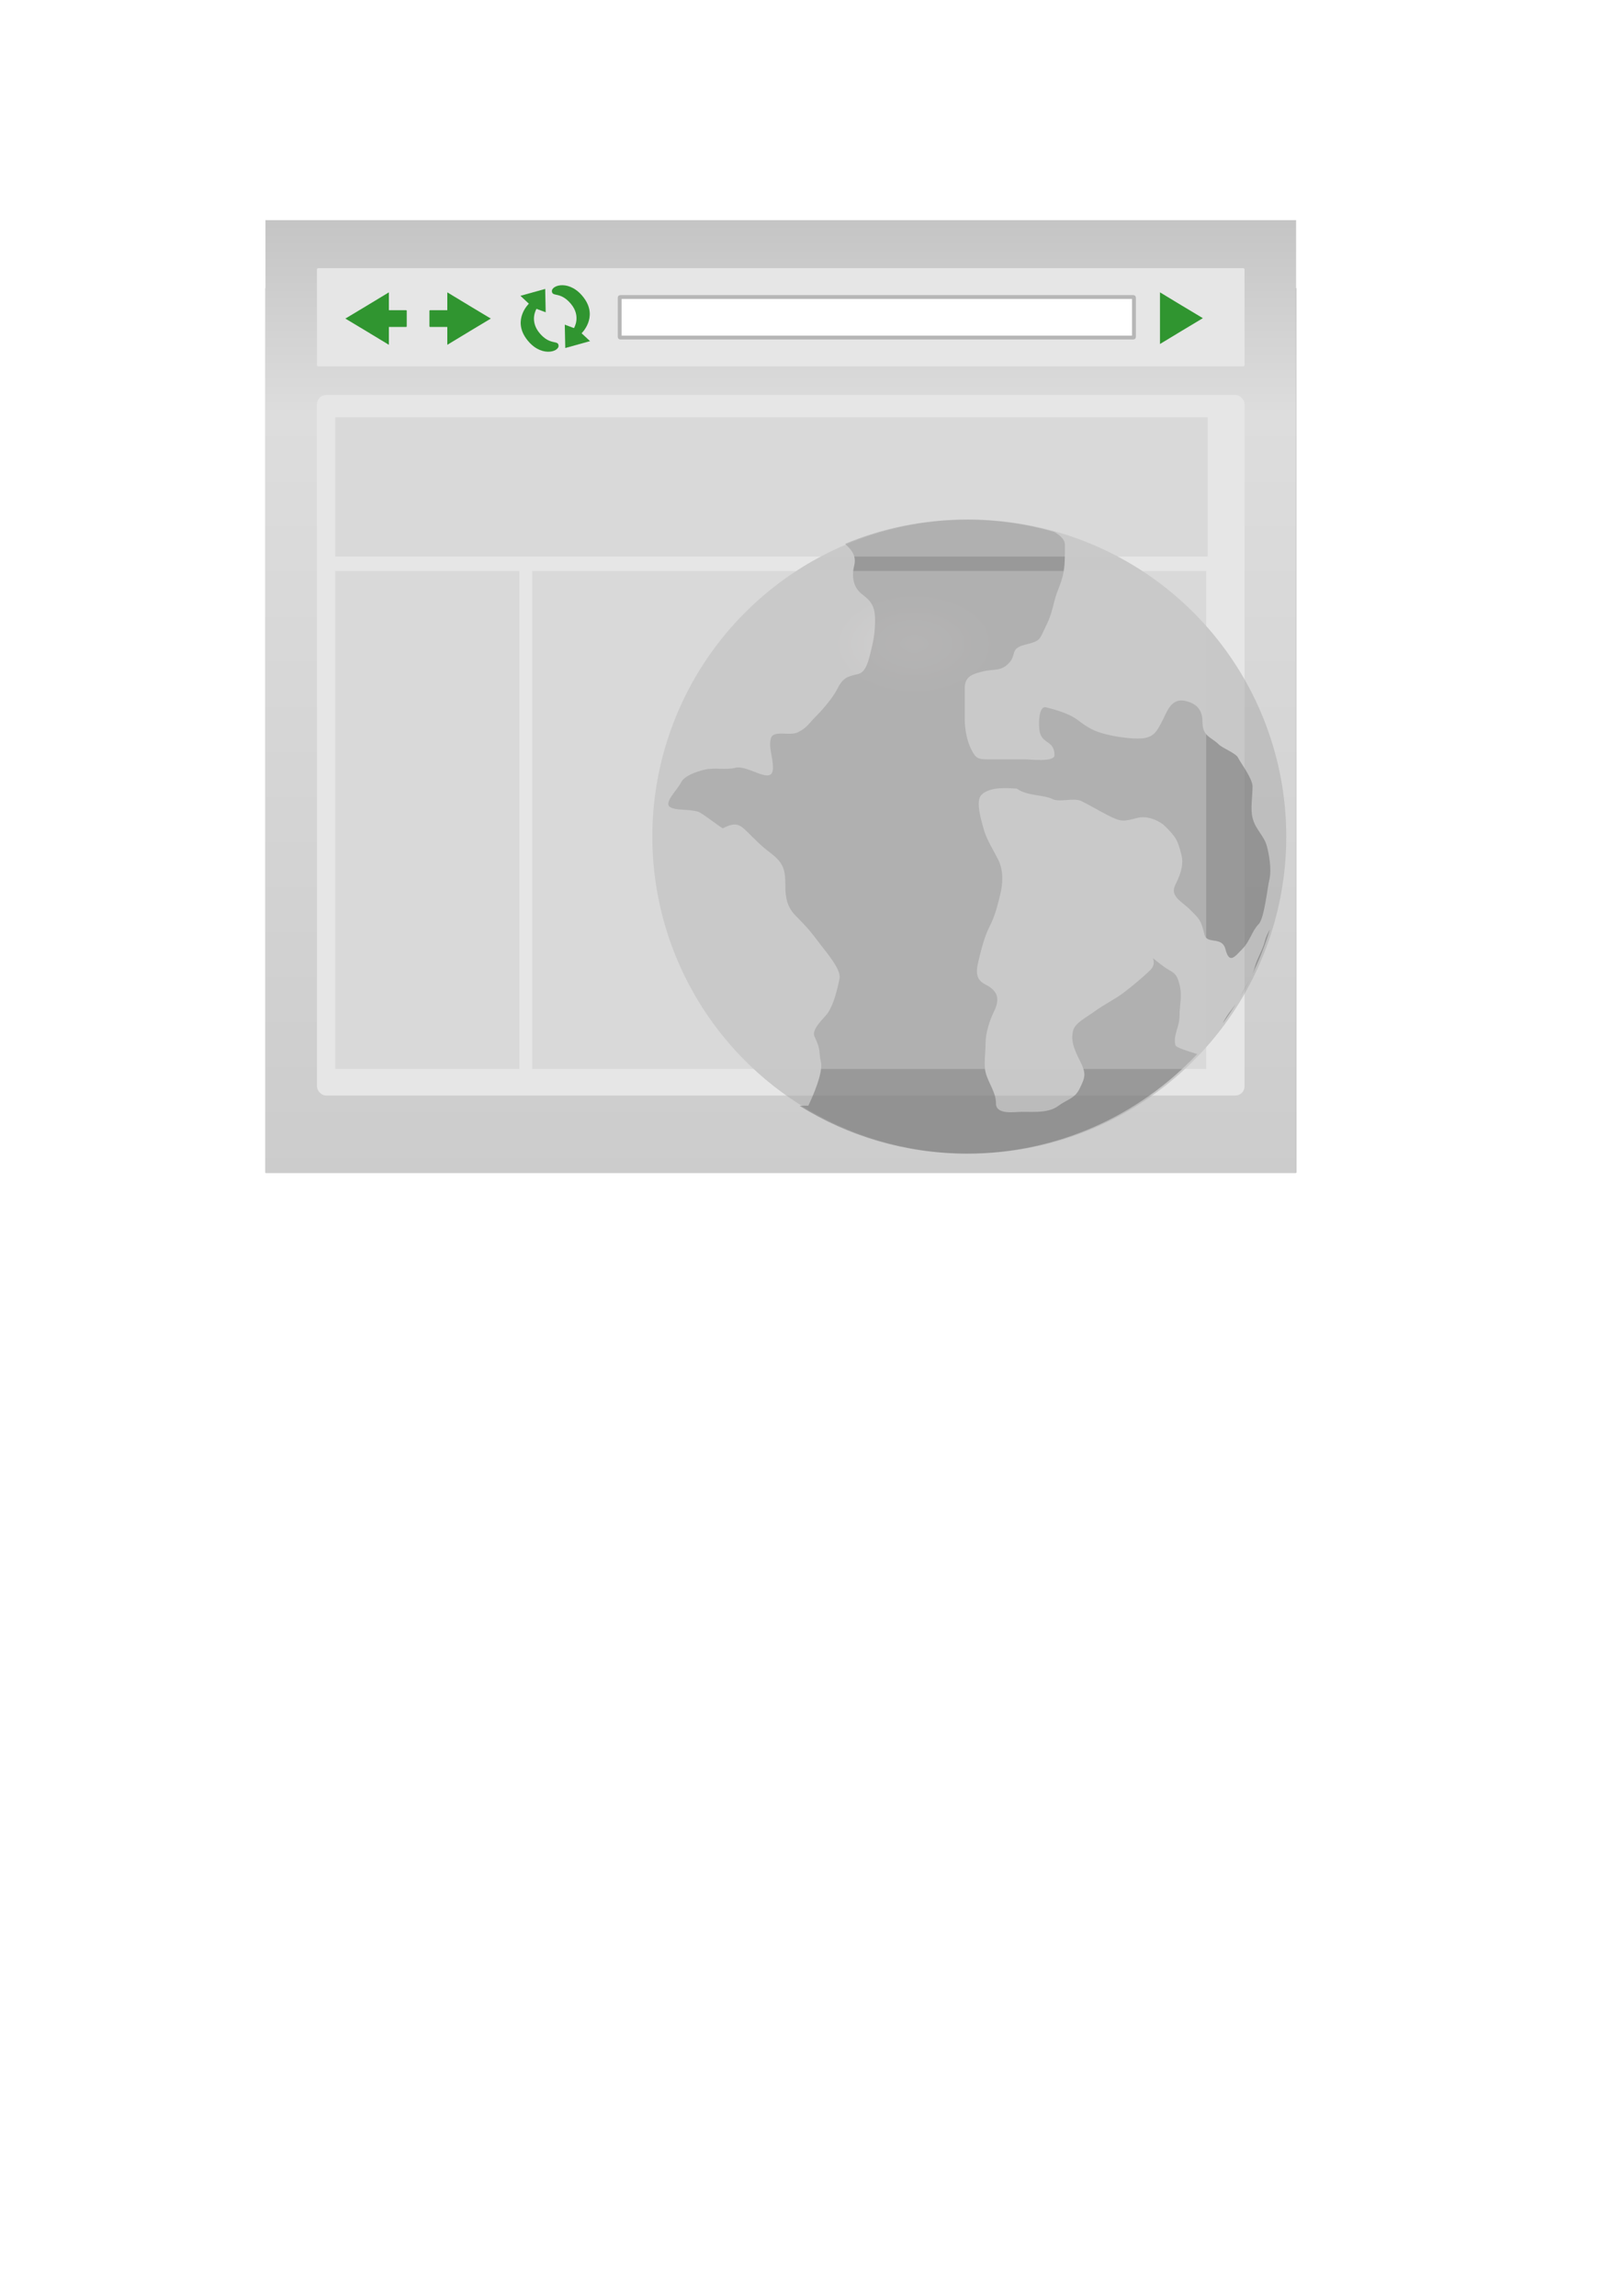 <?xml version="1.0"?><svg width="744.094" height="1052.362" xmlns="http://www.w3.org/2000/svg" xmlns:xlink="http://www.w3.org/1999/xlink">
 <title>web browser with transparent background</title>
 <defs>
  <linearGradient id="linearGradient7339">
   <stop stop-color="#cac2c2" id="stop7341" offset="0"/>
   <stop stop-color="#a6a6a6" id="stop7343" offset="1"/>
  </linearGradient>
  <radialGradient r="19.191" fy="295.214" fx="419.013" cy="295.214" cx="419.013" gradientTransform="matrix(1.929,-1.4946868e-7,9.410991e-8,1.214,-389.083,-63.26)" gradientUnits="userSpaceOnUse" id="radialGradient7457" xlink:href="#linearGradient7339"/>
  <linearGradient id="linearGradient5105">
   <stop stop-color="#cbcbcb" offset="0" id="stop5107"/>
   <stop stop-color="#dddddd" id="stop5113" offset="0.81"/>
   <stop stop-color="#c5c5c5" offset="1" id="stop5109"/>
  </linearGradient>
  <linearGradient y2="-0" x2="0.379" y1="1.059" x1="0.379" spreadMethod="pad" id="linearGradient7455" xlink:href="#linearGradient5105"/>
  <filter id="filter3387">
   <feGaussianBlur id="feGaussianBlur3389" stdDeviation="1.877"/>
  </filter>
 </defs>
 <g>
  <title>Layer 1</title>
  <rect transform="matrix(6.425 0 0 6.425 -1623.19 -1244.55)" fill="#666666" filter="url(#filter3387)" id="rect6501" width="73.545" height="63.118" x="271.577" y="214.258"/>
  <rect transform="matrix(6.425 0 0 6.425 -1623.19 -1244.55)" fill="url(#linearGradient7455)" y="209.411" x="271.577" height="67.965" width="73.545" id="rect6503"/>
  <rect transform="matrix(6.425 0 0 6.425 -1623.19 -1244.55)" fill="#e6e6e6" stroke-width="0.276" stroke-miterlimit="4" ry="0.654" y="221.886" x="275.254" height="49.977" width="66.191" id="rect6609"/>
  <rect transform="matrix(6.425 0 0 6.425 -1623.19 -1244.55)" fill="#e6e6e6" stroke-width="0.276" stroke-miterlimit="4" id="rect7061" width="66.191" height="7.004" x="275.254" y="212.839" ry="0.092"/>
  <path opacity="0.791" fill="#008000" stroke-width="0.9" stroke-miterlimit="4" d="m178.289,134.006l-9.934,6.012l-10.021,6.012l10.021,6.013l9.934,6.012l0,-8.191l7.93,0c0.142,0 0.261,-0.12 0.261,-0.261l0,-7.145c0,-0.142 -0.12,-0.261 -0.261,-0.261l-7.93,0l0,-8.191z" id="path7063"/>
  <path opacity="0.791" fill="#008000" stroke-width="0.9" stroke-miterlimit="4" id="path7074" d="m205.073,158.056l9.934,-6.012l10.021,-6.013l-10.021,-6.012l-9.934,-6.012l0,8.191l-7.93,0c-0.142,0 -0.261,0.12 -0.261,0.261l0,7.145c0,0.142 0.12,0.261 0.261,0.261l7.93,0l0,8.191z"/>
  <g id="g7287" transform="matrix(4.2 0 0 4.2 -614.345 -1104.22)">
   <path opacity="0.791" fill="#008000" stroke-width="0.9" stroke-miterlimit="4" id="path7278" d="m207.924,298.345l0.053,2.547l2.704,-0.752l-0.922,-0.859c0,0 1.786,-1.707 0.307,-3.785c-1.517,-2.132 -3.613,-1.494 -3.548,-0.783c0.058,0.631 0.92,-0.015 2.069,1.351c1.153,1.371 0.339,2.654 0.339,2.654l-1.003,-0.374z"/>
   <path opacity="0.791" fill="#008000" stroke-width="0.9" stroke-miterlimit="4" d="m205.839,296.99l-0.053,-2.548l-2.704,0.752l0.922,0.859c0,0 -1.786,1.707 -0.307,3.785c1.517,2.132 3.613,1.494 3.548,0.783c-0.058,-0.631 -0.92,0.015 -2.069,-1.351c-1.153,-1.371 -0.339,-2.654 -0.339,-2.654l1.003,0.374z" id="path7285"/>
  </g>
  <rect transform="matrix(6.425 0 0 6.425 -1623.19 -1244.55)" fill="#ffffff" stroke="#b6b6b6" stroke-width="0.276" stroke-miterlimit="4" ry="0.038" y="214.895" x="296.856" height="2.892" width="36.695" id="rect7291"/>
  <path opacity="0.473" fill="url(#radialGradient7457)" stroke-width="1.3" stroke-miterlimit="4" d="m589.71,383.488a145.314,145.314 0 1 1 -290.629,0a145.314,145.314 0 1 1 290.629,0z" id="path7363"/>
  <path opacity="0.473" fill="#666666" stroke-width="1.3" stroke-miterlimit="4" d="m443.228,238.177c-19.78,0 -38.578,3.947 -55.771,11.115c2.197,2.114 5.403,4.998 4.184,9.873c-1.292,5.169 -0.509,10.178 3.792,13.403c3.933,2.95 5.754,5.435 5.754,11.507c0,5.575 -0.636,9.279 -1.896,14.319c-0.974,3.895 -2.107,9.615 -5.754,10.526c-4.668,1.167 -6.902,1.382 -9.546,6.669c-2.326,4.652 -7.413,10.29 -10.526,13.403c-2.602,2.602 -3.506,4.597 -7.65,6.669c-3.803,1.901 -11.391,-1.248 -12.423,2.877c-1.088,4.352 0.981,8.166 0.981,13.403c0,8.57 -11.217,-1.511 -17.261,0c-4.486,1.121 -9.657,-0.25 -14.319,0.915c-3.49,0.873 -8.997,2.695 -10.526,5.754c-1.853,3.705 -8.478,9.655 -4.773,11.507c2.938,1.469 7.499,0.665 12.423,1.896c1.826,0.456 11.085,7.861 11.507,7.65c5.945,-2.973 7.656,-1.889 11.442,1.896c3.236,3.236 6.237,6.328 10.526,9.546c6.256,4.692 6.669,8.286 6.669,15.299c0,5.682 1.157,9.788 4.773,13.403c5.253,5.253 7.274,7.759 11.507,13.403c2.372,3.163 9.388,11.185 8.565,15.299c-1.031,5.155 -2.803,12.368 -5.688,16.215c-1.659,2.212 -7.416,7.202 -5.754,10.526c3.046,6.093 1.844,7.31 2.877,11.442c1.23,4.918 -4.011,16.547 -5.754,20.138c-1.335,0 -2.657,0.001 -3.988,0.065c22.258,13.858 48.496,21.903 76.628,21.903c41.617,0 79.15,-17.562 105.657,-45.637c-4.18,-1.323 -9.7,-2.907 -10.003,-4.119c-1.14,-4.558 1.896,-8.214 1.896,-13.338c0,-5.223 1.349,-8.989 0,-14.384c-1.556,-6.223 -3.097,-5.151 -7.65,-8.565c-8.55,-6.412 -1.315,-2.543 -5.754,1.896c-2.891,2.891 -8.661,7.705 -12.422,10.526c-3.844,2.883 -9.427,5.649 -13.403,8.63c-3.043,2.282 -8.651,4.985 -9.546,8.565c-1.144,4.577 0.288,8.226 2.877,13.403c3.14,6.28 2.912,7.58 0,13.403c-2.253,4.506 -5.736,4.793 -9.546,7.65c-4.479,3.359 -10.48,2.811 -17.195,2.811c-2.756,0 -11.507,1.531 -11.507,-3.792c0,-5.276 -3.531,-9.352 -4.773,-14.319c-0.904,-3.616 0,-8.822 0,-13.403c0,-4.517 1.882,-10.498 3.792,-14.319c2.854,-5.709 1.991,-9.596 -3.792,-12.488c-5.181,-2.591 -4.283,-6.8 -2.877,-12.423c1.223,-4.891 2.417,-9.606 4.773,-14.319c2.48,-4.96 3.352,-8.637 4.773,-14.319c1.317,-5.266 1.619,-11.212 -0.915,-16.28c-2.117,-4.235 -5.537,-9.529 -6.734,-14.319c-0.792,-3.167 -3.845,-12.37 -0.915,-15.299c4.052,-4.052 12.546,-2.998 16.215,-2.877c4.58,3.435 12.249,2.757 16.28,4.773c3.432,1.716 9.835,-0.803 13.403,0.981c4.259,2.13 8.89,4.903 12.423,6.669c6.035,3.018 6.868,2.598 13.338,0.981c4.868,-1.217 10.448,1.752 12.488,3.792c5.242,5.242 5.88,6.584 7.584,13.403c1.253,5.012 -1.293,10.367 -2.811,13.403c-2.705,5.411 2.867,7.64 6.669,11.442c4.484,4.484 4.966,4.695 6.669,11.507c1.154,4.616 8.087,0.573 9.611,6.669c1.789,7.155 4.446,3.203 7.65,0c3.68,-3.68 4.46,-8.382 7.584,-11.507c2.592,-2.592 4.035,-16.858 4.838,-20.072c1.288,-5.151 -0.227,-12.284 -0.981,-15.299c-1.314,-5.258 -5.277,-7.769 -6.669,-13.338c-1.042,-4.169 0,-10.061 0,-14.384c0,-3.618 -5.461,-10.791 -6.734,-13.338c-0.895,-1.79 -7.287,-4.475 -8.565,-5.754c-3.785,-3.785 -7.65,-3.701 -7.65,-10.526c0,-6.069 -3.242,-8.444 -7.65,-9.546c-6.506,-1.626 -8.545,4.602 -10.526,8.565c-2.985,5.97 -4.43,8.63 -11.507,8.63c-4.303,0 -10.168,-0.858 -14.318,-1.896c-5.992,-1.498 -8.403,-2.985 -13.403,-6.734c-3.805,-2.853 -9.957,-4.598 -14.319,-5.688c-3.692,-0.923 -3.472,9.061 -2.877,11.442c1.395,5.578 6.734,3.719 6.734,10.526c0,3.259 -10.913,1.896 -13.403,1.896c-4.78,0 -9.604,0 -14.384,0c-7.035,0 -7.934,0.281 -10.461,-4.773c-1.817,-3.634 -2.877,-9.115 -2.877,-13.403c0,-4.78 0,-9.539 0,-14.319c0,-4.996 2.618,-6.392 7.65,-7.65c6.107,-1.527 8.657,-0.026 12.423,-3.792c4.006,-4.005 0.32,-6.798 7.65,-8.63c7.475,-1.869 6.343,-2.226 9.546,-8.63c1.98,-3.959 2.661,-6.656 3.858,-11.442c1.173,-4.691 2.492,-6.24 3.792,-11.442c1.127,-4.508 0.981,-9.396 0.981,-14.384c0,-2.421 -2.35,-4.338 -4.904,-5.819c-12.736,-3.649 -26.177,-5.623 -40.079,-5.623zm139.002,187.842c-0.903,1.597 -1.792,3.245 -2.288,5.231c-1.16,4.642 -3.706,8.155 -4.773,12.423c-0.222,0.888 -0.591,1.948 -1.111,3.073c3.232,-6.659 5.975,-13.549 8.173,-20.726zm-8.173,20.726c-1.562,3.374 -4.134,7.483 -5.557,10.33c1.981,-3.359 3.846,-6.805 5.557,-10.33zm-7.388,13.338c-1.898,2.721 -4.006,4.874 -5.819,8.5c-0.08,0.161 -0.121,0.3 -0.196,0.458c2.113,-2.894 4.116,-5.907 6.015,-8.957z" id="path7313"/>
  <rect transform="matrix(6.425 0 0 6.425 -1623.19 -1244.55)" opacity="0.473" fill="#cccccc" stroke-width="1.3" stroke-miterlimit="4" id="rect7414" width="13.137" height="35.527" x="276.562" y="234.442"/>
  <rect transform="matrix(6.425 0 0 6.425 -1623.19 -1244.55)" opacity="0.473" fill="#cccccc" stroke-width="1.3" stroke-miterlimit="4" y="234.442" x="290.613" height="35.527" width="48.093" id="rect7416"/>
  <rect transform="matrix(6.425 0 0 6.425 -1623.19 -1244.55)" opacity="0.473" fill="#cccccc" stroke-width="1.3" stroke-miterlimit="4" id="rect7418" width="62.258" height="9.938" x="276.562" y="223.475"/>
  <path opacity="0.791" fill="#008000" stroke-width="0.9" stroke-miterlimit="4" d="m531.812,157.689l9.782,-5.921l9.868,-5.921l-9.868,-5.921l-9.782,-5.921l0,8.066l0,7.551l0,8.066z" id="path7434"/>
 </g>
</svg>